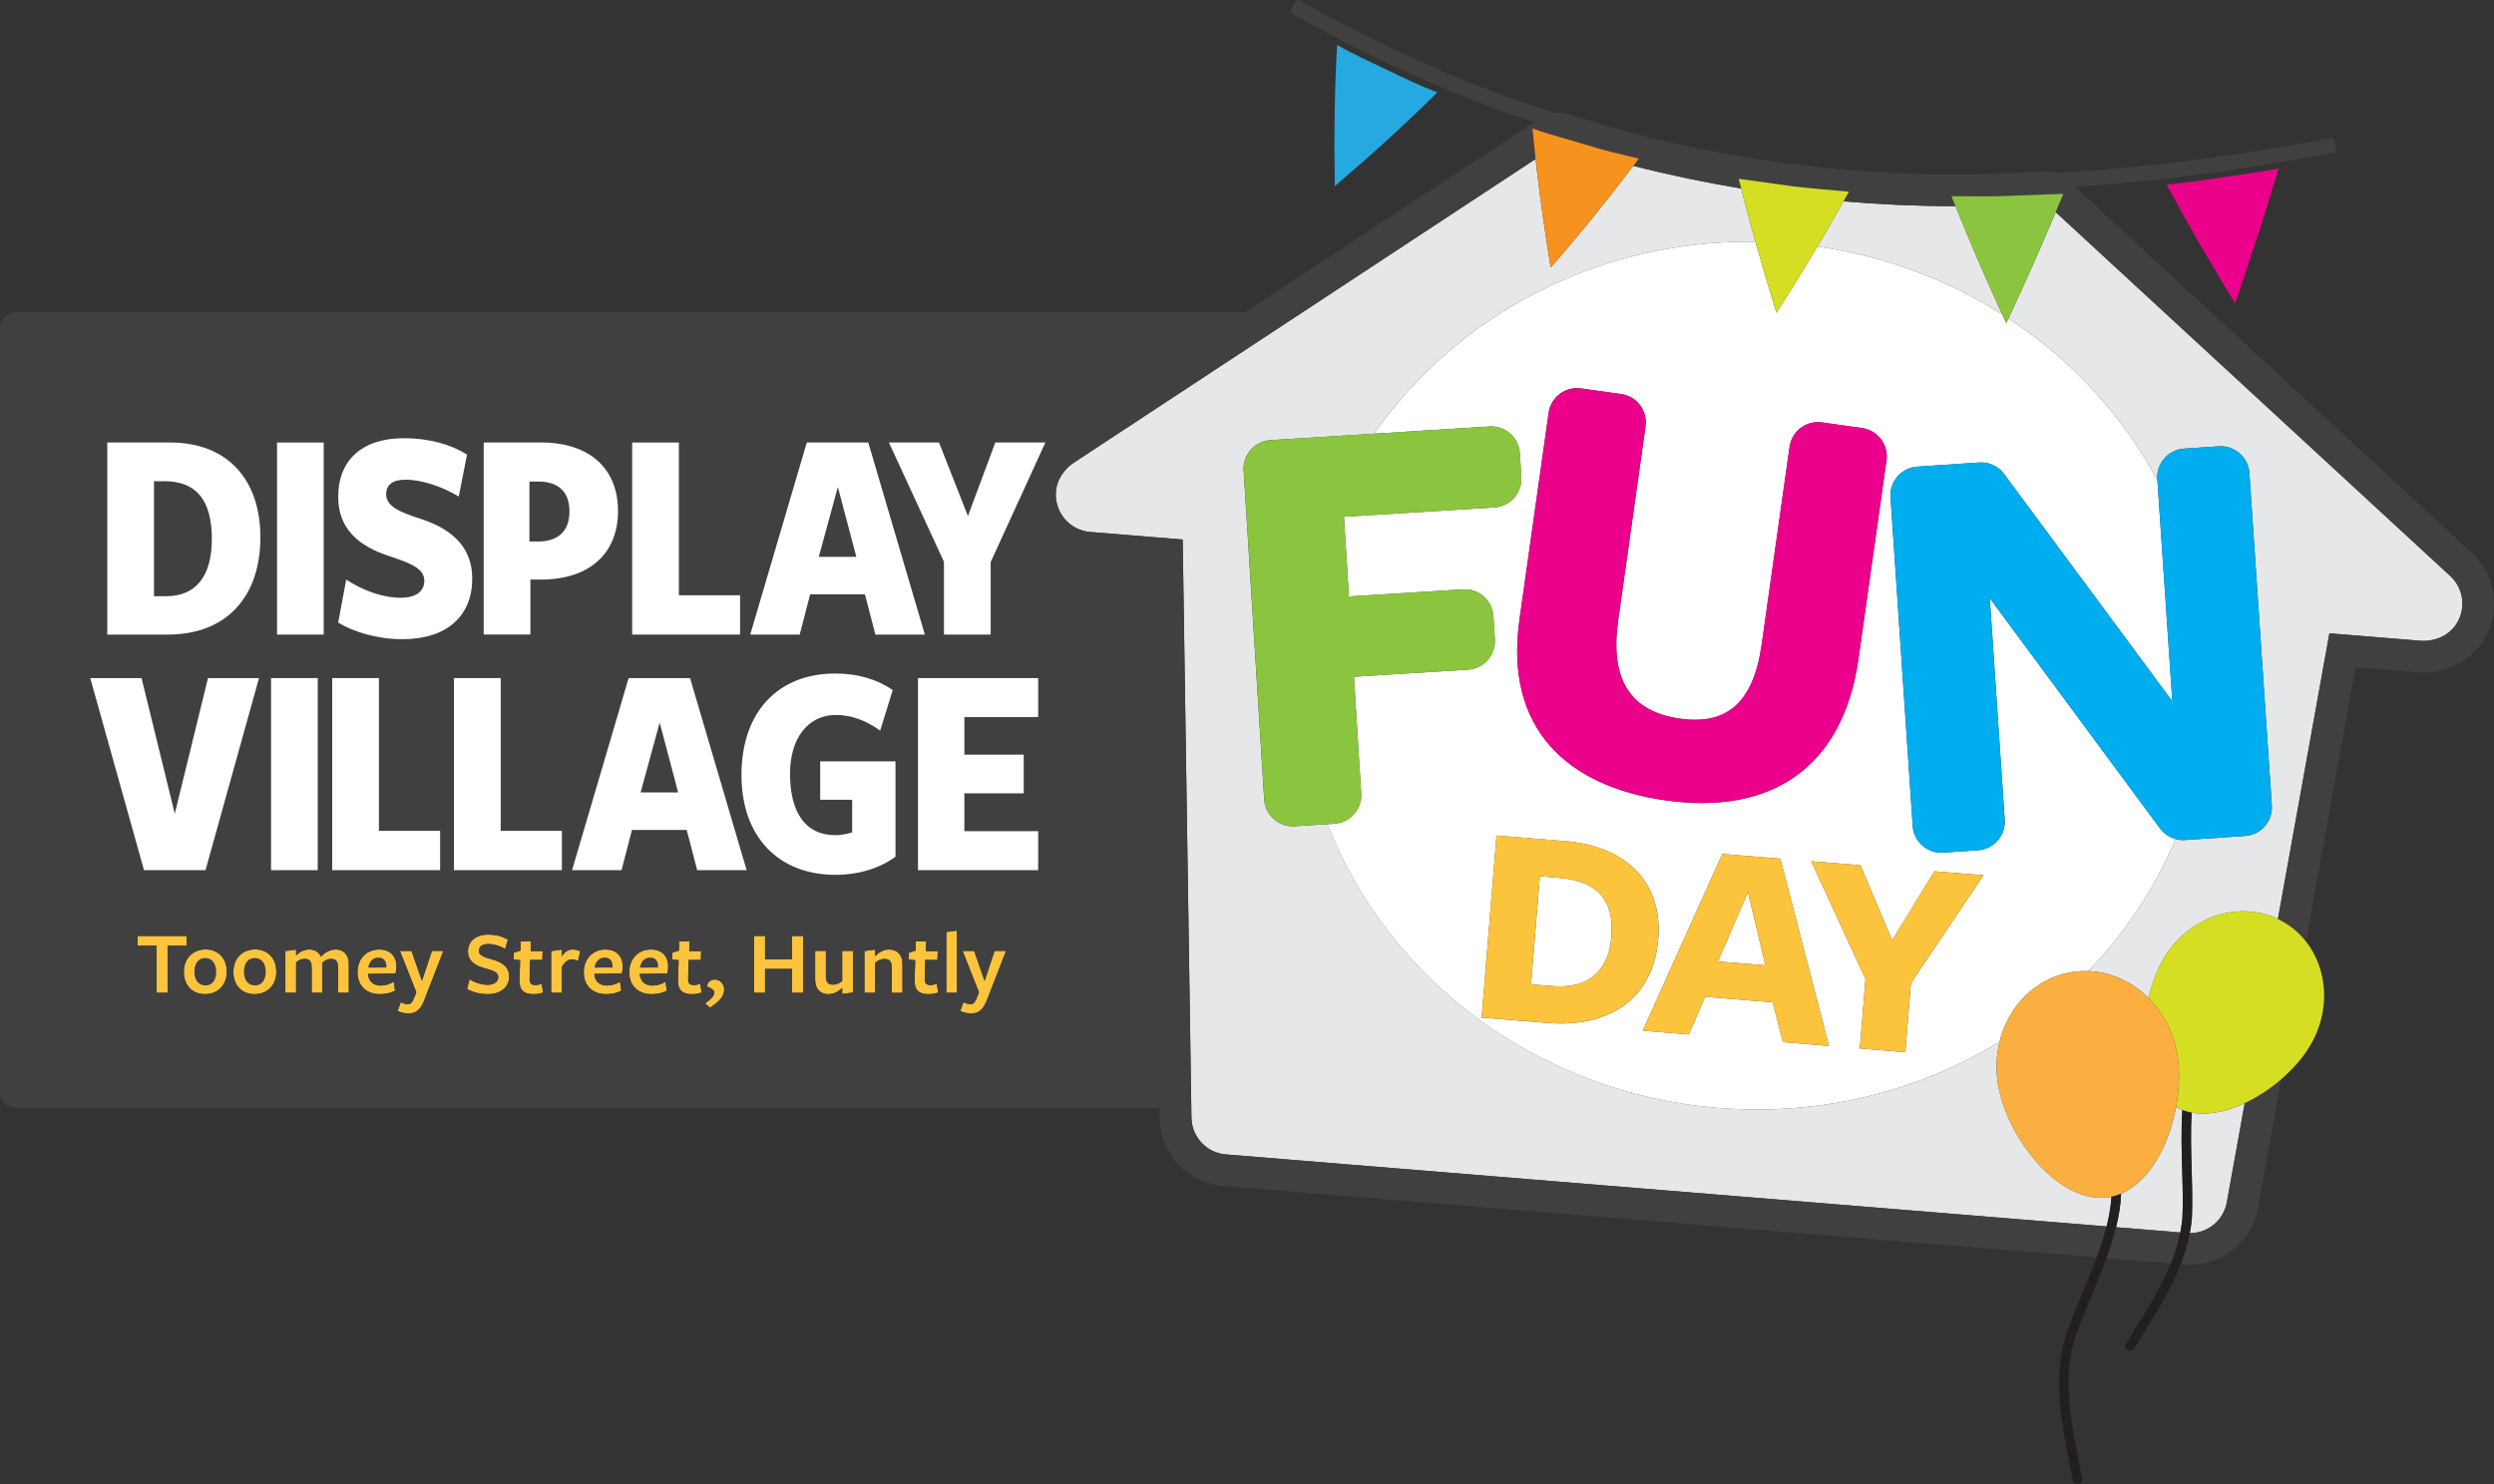 <svg xmlns="http://www.w3.org/2000/svg" id="b" width="791.66" height="471.2" viewBox="0 0 791.66 471.2"><rect x="0" y="0" width="791.66" height="471.2" fill="#333333" stroke="none"/><g id="c"><path d="M67.24,171.15c0-12.4-4.98-18.35-15.03-18.35h-3.32v36.5h3.9c8.88,0,14.45-6.05,14.45-18.15Z" style="fill:#404041;"></path><path d="M191.92,304.06c-1.88,0-3,1.53-3.18,3.18l5.72-.03v-.23c0-1.79-.78-2.92-2.54-2.92Z" style="fill:#404041;"></path><polygon points="203.35 251.61 215.25 251.61 209.4 229.46 203.35 251.61" style="fill:#404041;"></polygon><path d="M206.35,304.06c-1.88,0-3,1.53-3.18,3.18l5.72-.03v-.23c0-1.79-.78-2.92-2.54-2.92Z" style="fill:#404041;"></path><polygon points="265.96 154.65 259.91 176.81 271.82 176.81 265.96 154.65" style="fill:#404041;"></polygon><path d="M180.75,162.36c0-6.15-3.42-9.47-9.96-9.47h-2.73v19.03h2.73c6.54,0,9.96-3.32,9.96-9.56Z" style="fill:#404041;"></path><path d="M120.09,304.06c-1.88,0-3,1.53-3.18,3.18l5.72-.03v-.23c0-1.79-.78-2.92-2.54-2.92Z" style="fill:#404041;"></path><path d="M65.15,304.2c-2.23,0-3.44,1.79-3.44,4.36s1.27,4.33,3.49,4.33,3.41-1.73,3.41-4.3-1.27-4.39-3.47-4.39Z" style="fill:#404041;"></path><path d="M80.87,304.2c-2.23,0-3.44,1.79-3.44,4.36s1.27,4.33,3.49,4.33,3.41-1.73,3.41-4.3-1.27-4.39-3.47-4.39Z" style="fill:#404041;"></path><polygon points="59.24 297.18 43.67 297.18 43.67 300.27 49.71 300.27 49.71 315.23 53.2 315.23 53.2 300.27 59.24 300.27 59.24 297.18" style="fill:#fcc33d;"></polygon><path d="M65.26,301.45c-3.93,0-6.9,2.75-6.9,7.14s2.83,7.07,6.73,7.07,6.9-2.74,6.9-7.1-2.8-7.11-6.73-7.11ZM65.2,312.89c-2.22,0-3.49-1.79-3.49-4.33s1.21-4.36,3.44-4.36,3.47,1.82,3.47,4.39-1.21,4.3-3.41,4.3Z" style="fill:#fcc33d;"></path><path d="M80.98,301.45c-3.93,0-6.9,2.75-6.9,7.14s2.83,7.07,6.73,7.07,6.9-2.74,6.9-7.1-2.8-7.11-6.73-7.11ZM80.93,312.89c-2.22,0-3.49-1.79-3.49-4.33s1.21-4.36,3.44-4.36,3.47,1.82,3.47,4.39-1.21,4.3-3.41,4.3Z" style="fill:#fcc33d;"></path><path d="M106.62,301.48c-1.82,0-3.41.84-4.74,2.28-.66-1.5-2.02-2.28-3.64-2.28s-3,.66-4.25,1.9v-1.88l-3.41.46v13.26h3.41v-9.65c.64-.61,1.56-1.1,2.77-1.1,1.42,0,2.17.69,2.17,2.66v8.09h3.41v-9.56c.67-.58,1.59-1.18,2.77-1.18,1.42,0,2.2.69,2.2,2.66v8.09h3.41v-9.13c0-2.89-1.59-4.62-4.1-4.62Z" style="fill:#fcc33d;"></path><path d="M120.35,301.48c-3.99,0-6.87,2.89-6.87,7.22s2.83,6.96,7.11,6.96c1.79,0,3.55-.4,4.82-1.1l-.43-2.83c-1.21.75-2.75,1.21-4.16,1.21-2.37,0-3.84-1.48-3.99-3.64v-.08s8.69-.12,8.72-.12c.17-.58.29-1.5.29-2.22,0-3.27-1.96-5.4-5.49-5.4ZM122.64,307.2l-5.72.03c.17-1.65,1.3-3.18,3.18-3.18,1.76,0,2.54,1.13,2.54,2.92v.23Z" style="fill:#fcc33d;"></path><path d="M133.94,311.45l-3.32-9.54h-3.67l5.2,13.14-.58,1.53c-.72,1.82-1.24,2.25-2.23,2.25-.69,0-1.33-.26-2.11-.64l-1.01,2.8c1.07.49,2.17.78,3.38.78,2.46,0,3.96-1.1,5.29-4.74l.78-2.08,5.08-13.06h-3.64l-3.18,9.54Z" style="fill:#fcc33d;"></path><path d="M156.11,304.6c-2.48-.66-4.1-1.24-4.1-2.72,0-1.24.92-2.14,3.03-2.14,1.7,0,3.73.61,5.32,1.56l.87-2.97c-1.73-.98-3.75-1.59-6.21-1.59-4.01,0-6.47,2.14-6.47,5.34,0,3.55,3,4.71,5.61,5.43,2.66.72,4.01,1.27,4.01,2.77s-1.39,2.4-3.35,2.4c-2.17,0-4.07-.72-5.75-1.73l-.81,3.03c1.7,1.04,4.1,1.68,6.5,1.68,4.25,0,6.87-2.34,6.87-5.63s-2.8-4.68-5.52-5.43Z" style="fill:#fcc33d;"></path><path d="M169.87,312.78c-1.16,0-1.79-.58-1.76-1.82l.17-6.15h3.87l.09-2.8h-3.76l.06-3.12h-3.29l-.06,2.95-2.08.66-.09,2.17,2.08.23-.2,6.27c-.12,3.21,1.44,4.51,4.42,4.51,1.16,0,2.08-.17,3.09-.52l-.46-2.77c-.69.23-1.39.41-2.08.41Z" style="fill:#fcc33d;"></path><path d="M178.37,303.68v-2.17l-3.41.49v13.23h3.41v-8.23c.9-1.62,1.99-2.37,3.18-2.37.64,0,1.27.17,1.91.52l.75-3.06c-.72-.43-1.56-.61-2.37-.61-1.56,0-2.63.78-3.47,2.2Z" style="fill:#fcc33d;"></path><path d="M192.18,301.48c-3.99,0-6.88,2.89-6.88,7.22s2.83,6.96,7.11,6.96c1.79,0,3.55-.4,4.82-1.1l-.43-2.83c-1.21.75-2.75,1.21-4.16,1.21-2.37,0-3.84-1.48-3.99-3.64v-.08s8.69-.12,8.72-.12c.17-.58.29-1.5.29-2.22,0-3.27-1.97-5.4-5.49-5.4ZM194.46,307.2l-5.72.03c.17-1.65,1.3-3.18,3.18-3.18,1.76,0,2.54,1.13,2.54,2.92v.23Z" style="fill:#fcc33d;"></path><path d="M206.61,301.48c-3.99,0-6.87,2.89-6.87,7.22s2.83,6.96,7.11,6.96c1.79,0,3.55-.4,4.82-1.1l-.43-2.83c-1.21.75-2.75,1.21-4.16,1.21-2.37,0-3.84-1.48-3.99-3.64v-.08s8.69-.12,8.72-.12c.17-.58.29-1.5.29-2.22,0-3.27-1.97-5.4-5.49-5.4ZM208.89,307.2l-5.72.03c.17-1.65,1.3-3.18,3.18-3.18,1.76,0,2.54,1.13,2.54,2.92v.23Z" style="fill:#fcc33d;"></path><path d="M220.19,312.78c-1.16,0-1.79-.58-1.76-1.82l.17-6.15h3.87l.09-2.8h-3.76l.06-3.12h-3.29l-.06,2.95-2.08.66-.09,2.17,2.08.23-.2,6.27c-.12,3.21,1.44,4.51,4.42,4.51,1.16,0,2.08-.17,3.09-.52l-.46-2.77c-.69.23-1.39.41-2.08.41Z" style="fill:#fcc33d;"></path><path d="M226.93,311.02c-1.42,0-2.4.93-2.54,2.17,1.79.78,2.34,1.3,2.34,2.05,0,.98-1.1,2.08-2.92,3.35l1.5,1.36c2.31-1.39,4.56-3.24,4.56-5.75,0-1.76-1.33-3.18-2.95-3.18Z" style="fill:#fcc33d;"></path><polygon points="251.43 304.6 242.85 304.6 242.85 297.18 239.33 297.18 239.33 315.23 242.85 315.23 242.85 307.67 251.43 307.67 251.43 315.23 254.93 315.23 254.93 297.18 251.43 297.18 251.43 304.6" style="fill:#fcc33d;"></polygon><path d="M267.33,311.48c-.64.61-1.7,1.16-2.92,1.16-1.44,0-2.25-.63-2.25-2.6v-8.12h-3.41v9.16c0,2.86,1.59,4.59,4.19,4.59,1.7,0,3.29-.84,4.39-2.02v1.97l3.41-.46v-13.23h-3.41v9.56Z" style="fill:#fcc33d;"></path><path d="M282.19,301.48c-1.62,0-3.21.84-4.39,2.14v-2.11l-3.41.46v13.26h3.41v-9.5c.66-.64,1.76-1.24,2.95-1.24,1.53,0,2.31.66,2.31,2.63v8.12h3.41v-9.16c0-2.86-1.59-4.59-4.28-4.59Z" style="fill:#fcc33d;"></path><path d="M295.29,312.78c-1.16,0-1.79-.58-1.76-1.82l.17-6.15h3.87l.09-2.8h-3.76l.06-3.12h-3.29l-.06,2.95-2.08.66-.09,2.17,2.08.23-.2,6.27c-.12,3.21,1.44,4.51,4.42,4.51,1.16,0,2.08-.17,3.09-.52l-.46-2.77c-.69.23-1.39.41-2.08.41Z" style="fill:#fcc33d;"></path><polygon points="300.38 315.23 303.78 315.23 303.78 295.48 300.38 295.94 300.38 315.23" style="fill:#fcc33d;"></polygon><path d="M312.54,311.45l-3.32-9.54h-3.67l5.2,13.14-.58,1.53c-.72,1.82-1.24,2.25-2.23,2.25-.69,0-1.33-.26-2.11-.64l-1.01,2.8c1.07.49,2.17.78,3.38.78,2.46,0,3.96-1.1,5.29-4.74l.78-2.08,5.08-13.06h-3.64l-3.18,9.54Z" style="fill:#fcc33d;"></path><path d="M673.28,379.01c-.1,3.48-.69,7.05-1.58,10.66l20.38,1.67c.29-1.47.52-2.95.67-4.46.24-4.75.09-9.95-.07-15.45-.18-6.26-.36-12.76.06-18.99-.69-.26-1.35-.58-1.99-.94-2.24,12.02-8.43,23.69-17.47,27.51Z" style="fill:#e6e7e8;"></path><path d="M695.68,371.33c.16,5.56.31,10.82.06,15.76-.15,1.51-.37,2.99-.65,4.45.03,0,.06,0,.09,0,5.68,0,10.63-4.06,11.67-9.73l5.69-31.54c-5.72,2.67-11.66,3.96-16.85,2.99-.35,5.82-.17,11.97,0,18.07Z" style="fill:#e6e7e8;"></path><path d="M684.81,152.46l-.02-.31c-.34-5.02,3.46-9.36,8.47-9.7l11.05-.74c5.02-.34,9.36,3.46,9.7,8.47l7.12,105.55c.34,5.02-3.46,9.36-8.47,9.7l-19.08,1.29c-1.03.07-2.04-.05-3.01-.32-6.54,15.68-16.01,29.84-27.71,41.94,7.19.26,13.96,3.41,19.12,8.56,1.05-4.58,2.68-8.92,4.8-12.5,7.86-13.28,23.7-18.6,36.29-12.59l16.35-90.73,28.84,2.36c.36.03.73.04,1.09.04,4.25,0,8.38-2.02,10.58-5.69,2.97-4.96,1.95-11.12-2.11-14.87l-125.28-115.57c-4.73,11.25-9.72,22.48-14.99,33.74,19.96,13.12,36.23,30.82,47.27,51.37Z" style="fill:#e6e7e8;"></path><path d="M669.66,380.09c-15.7,2.71-32.46-18.49-35.4-35.56-.82-4.74-.61-9.39.45-13.7-25.61,15.63-56.66,23.62-89.41,20.94-57.76-4.72-104.89-41.31-123.92-90.08l-10.43.65c-5.02.31-9.34-3.5-9.66-8.52l-6.53-104.41c-.31-5.02,3.5-9.34,8.52-9.66l32.88-2.05c26.15-37.56,71.08-61.59,121.04-60.96-1.58-5.64-3.08-11.27-4.51-16.9-11.5-1.91-22.92-4.3-34.23-7.19-8.36,11-17.14,21.93-26.24,32.3-1.88-11.63-3.53-22.98-4.8-34.47l-146.52,96.39c-3.32,2.18-5.64,5.77-5.77,9.74-.21,6.52,4.69,11.78,10.9,12.29l29.38,2.4,2.78,183.62c.11,6.1,4.82,11.12,10.9,11.62l279.59,22.87c.83-3.22,1.38-6.39,1.55-9.46-.19.04-.38.09-.58.13Z" style="fill:#e6e7e8;"></path><path d="M635.55,99.81c-5.25-11.29-10.2-22.9-14.84-34.37-.18,0-.36,0-.54,0-11.69,0-23.37-.52-34.99-1.51-2.7,4.78-5.46,9.56-8.29,14.34,21.55,3.07,41.43,10.61,58.67,21.54Z" style="fill:#e6e7e8;"></path><path d="M784.64,175.54l-125.95-116.19c4.53-.29,9.02-.64,13.49-1.06.02,0,.05,0,.07,0,22.08-1.98,45.09-5.27,68.39-9.76.52-.1.88-.59.8-1.12l-.39-2.77c-.04-.27-.19-.51-.41-.67-.22-.16-.5-.22-.77-.17-23.17,4.46-46.03,7.73-67.94,9.69,0,0-.01,0-.02,0-6.4.6-12.85,1.05-19.39,1.39-1.02-.34-2.09-.53-3.18-.53-.24,0-.48,0-.71.03-9.43.67-19,1.01-28.45,1.01-2.5,0-5-.03-7.49-.07-2.83-.08-5.68-.17-8.56-.29,0,0,0,0,0,0-8.33-.36-16.37-.93-24.22-1.67-27.79-2.8-55.21-8.49-81.93-17.03l-.34-.11c-1-.32-2.03-.48-3.06-.48-.35,0-.7.04-1.06.08-6.98-2.19-13.8-4.52-20.39-7.01,0,0,0,0,0,0-20.39-7.82-40.79-17.47-60.63-28.67-.24-.13-.52-.17-.77-.09-.26.08-.48.25-.6.49l-1.31,2.5c-.25.48-.08,1.07.39,1.34,20.04,11.32,40.64,21.06,61.23,28.96,0,0,0,0,.01,0,0,0,0,0,0,0,5.05,1.91,10.21,3.73,15.49,5.46l-91.69,60.32H5.01c-2.77,0-5.01,2.24-5.01,5.01v242.69c0,2.77,2.24,5.01,5.01,5.01h363.09l.05,3.27c.21,11.34,8.86,20.56,20.13,21.48l277.26,22.68c1.23-3.31,2.32-6.6,3.15-9.83l-279.59-22.87c-6.08-.5-10.79-5.52-10.9-11.62l-2.78-183.62-29.38-2.4c-6.21-.51-11.11-5.78-10.9-12.29.13-3.97,2.45-7.56,5.77-9.74l146.52-96.39c-.36-3.22-.69-6.45-.99-9.7,5.51,1.98,11.2,3.4,16.79,5.13,5.58,1.78,11.29,3.08,16.99,4.44-.58.77-1.17,1.54-1.75,2.31,11.31,2.89,22.73,5.28,34.23,7.19-.26-1.03-.54-2.06-.8-3.08l17.45,2.42c5.83.69,11.71,1.11,17.57,1.68-.57,1.02-1.16,2.04-1.74,3.06,11.63.99,23.3,1.51,34.99,1.51.18,0,.36,0,.54,0-.42-1.04-.86-2.1-1.28-3.14,5.92-.05,11.82.2,17.75-.09l17.79-.68c-.8,1.94-1.62,3.88-2.44,5.82l125.28,115.57c4.07,3.75,5.08,9.91,2.11,14.87-2.19,3.67-6.32,5.69-10.58,5.69-.36,0-.73-.01-1.09-.04l-28.84-2.36-16.35,90.73c.67.32,1.34.66,1.99,1.05,2.74,1.62,5.06,3.69,6.94,6.08l15.7-87.1,19.75,1.62c.64.05,1.28.08,1.91.08,7.94,0,15.3-4.05,19.2-10.58,5.31-8.89,3.66-20.42-3.92-27.42ZM298.07,140.5l9.17,23.33,8.69-23.33h15.91l-17.37,37.97v23.03h-14.84v-23.13l-17.47-37.87h15.91ZM256.1,140.5h19.52l17.96,61h-15.71l-3.32-12.78h-17.37l-3.32,12.78h-15.71l17.96-61ZM265.13,213.84c7.13,0,13.37,1.86,18.25,5.27l-4,12.88c-4.49-3.32-9.37-4.98-14.06-4.98-8.78,0-14.54,7.32-14.54,18.64,0,12.3,4.88,19.52,14.35,19.52,1.86,0,3.71-.39,5.37-.88v-10.35h-10.15v-12.2h23.91v30.26c-5.08,3.71-11.61,5.76-19.13,5.76-17.67,0-29.77-11.61-29.77-31.72s11.61-32.21,29.77-32.21ZM200.66,140.5h14.84v48.51h19.42v12.49h-34.26v-61ZM153.52,140.5h18.15c15.91,0,24.5,8.79,24.5,21.77s-8.59,21.77-24.6,21.77h-3.22v17.47h-14.84v-61ZM124.24,176.81c-7.61-2.44-16.89-6.93-16.89-19.13,0-11.32,7.32-18.54,20.79-18.54,8.4,0,15.03,2.05,20.11,5.17l-2.63,13.37c-5.08-3.12-11.81-5.37-16.79-5.37-3.91,0-6.25,1.36-6.25,4.68,0,3.9,4.78,5.76,10.83,7.71,11.42,3.71,16.49,10.05,16.49,19.03,0,11.71-7.91,19.23-22.15,19.23-7.91,0-15.42-2.24-20.4-5.27l2.54-13.66c4.98,3.22,11.13,5.76,17.37,5.76,4.39,0,7.42-1.76,7.42-5.37s-3.61-5.37-10.44-7.61ZM105.45,215.3h14.84v48.51h19.42v12.49h-34.26v-61ZM87.93,140.5h14.83v61h-14.83v-61ZM86.03,215.3h14.83v61h-14.83v-61ZM34.05,140.5h20.01c18.25,0,28.6,11.91,28.6,30.06s-10.54,30.94-29.48,30.94h-19.13v-61ZM44.93,215.3l10.54,43.05,10.54-43.05h16.2l-16.98,61h-19.52l-17.08-61h16.3ZM53.2,315.23h-3.49v-14.96h-6.04v-3.09h15.57v3.09h-6.04v14.96ZM65.09,315.67c-3.9,0-6.73-2.66-6.73-7.07s2.97-7.14,6.9-7.14,6.73,2.72,6.73,7.11-3,7.1-6.9,7.1ZM80.81,315.67c-3.9,0-6.73-2.66-6.73-7.07s2.97-7.14,6.9-7.14,6.73,2.72,6.73,7.11-3,7.1-6.9,7.1ZM110.72,315.23h-3.41v-8.09c0-1.96-.78-2.66-2.2-2.66-1.18,0-2.11.61-2.77,1.18v9.56h-3.41v-8.09c0-1.96-.75-2.66-2.17-2.66-1.21,0-2.14.49-2.77,1.1v9.65h-3.41v-13.26l3.41-.46v1.88c1.24-1.24,2.6-1.9,4.25-1.9s2.98.78,3.64,2.28c1.33-1.44,2.92-2.28,4.74-2.28,2.51,0,4.1,1.73,4.1,4.62v9.13ZM125.55,309.11s-8.72.12-8.72.12v.08c.14,2.17,1.62,3.64,3.99,3.64,1.42,0,2.95-.46,4.16-1.21l.43,2.83c-1.27.69-3.03,1.1-4.82,1.1-4.28,0-7.11-2.71-7.11-6.96s2.89-7.22,6.87-7.22c3.52,0,5.49,2.14,5.49,5.4,0,.72-.12,1.65-.29,2.22ZM135.67,314.98l-.78,2.08c-1.33,3.64-2.83,4.74-5.29,4.74-1.21,0-2.31-.29-3.38-.78l1.01-2.8c.78.38,1.42.64,2.11.64.98,0,1.5-.44,2.23-2.25l.58-1.53-5.2-13.14h3.67l3.32,9.54,3.18-9.54h3.64l-5.08,13.06ZM144.1,215.3h14.84v48.51h19.42v12.49h-34.26v-61ZM154.75,315.67c-2.4,0-4.8-.63-6.5-1.68l.81-3.03c1.68,1.01,3.58,1.73,5.75,1.73,1.96,0,3.35-.95,3.35-2.4s-1.36-2.05-4.01-2.77c-2.6-.72-5.61-1.88-5.61-5.43,0-3.21,2.46-5.34,6.47-5.34,2.46,0,4.48.61,6.21,1.59l-.87,2.97c-1.59-.95-3.61-1.56-5.32-1.56-2.11,0-3.03.9-3.03,2.14,0,1.48,1.62,2.05,4.1,2.72,2.72.75,5.52,1.99,5.52,5.43s-2.63,5.63-6.87,5.63ZM169.32,315.67c-2.97,0-4.54-1.3-4.42-4.51l.2-6.27-2.08-.23.09-2.17,2.08-.66.06-2.95h3.29l-.06,3.12h3.76l-.09,2.8h-3.87l-.17,6.15c-.03,1.24.61,1.82,1.76,1.82.69,0,1.39-.17,2.08-.41l.46,2.77c-1.01.34-1.94.52-3.09.52ZM183.45,305.15c-.63-.35-1.27-.52-1.91-.52-1.18,0-2.28.75-3.18,2.37v8.23h-3.41v-13.23l3.41-.49v2.17c.84-1.42,1.91-2.2,3.47-2.2.81,0,1.65.17,2.37.61l-.75,3.06ZM197.38,309.11s-8.72.12-8.72.12v.08c.14,2.17,1.62,3.64,3.99,3.64,1.42,0,2.95-.46,4.16-1.21l.43,2.83c-1.27.69-3.03,1.1-4.82,1.1-4.28,0-7.11-2.71-7.11-6.96s2.89-7.22,6.88-7.22c3.52,0,5.49,2.14,5.49,5.4,0,.72-.12,1.65-.29,2.22ZM211.81,309.11s-8.72.12-8.72.12v.08c.14,2.17,1.62,3.64,3.99,3.64,1.42,0,2.95-.46,4.16-1.21l.43,2.83c-1.27.69-3.03,1.1-4.82,1.1-4.28,0-7.11-2.71-7.11-6.96s2.89-7.22,6.87-7.22c3.52,0,5.49,2.14,5.49,5.4,0,.72-.12,1.65-.29,2.22ZM219.64,315.67c-2.97,0-4.54-1.3-4.42-4.51l.2-6.27-2.08-.23.09-2.17,2.08-.66.06-2.95h3.29l-.06,3.12h3.76l-.09,2.8h-3.87l-.17,6.15c-.03,1.24.61,1.82,1.76,1.82.69,0,1.39-.17,2.08-.41l.46,2.77c-1.01.34-1.94.52-3.09.52ZM225.31,319.94l-1.5-1.36c1.82-1.27,2.92-2.37,2.92-3.35,0-.75-.55-1.27-2.34-2.05.14-1.24,1.13-2.17,2.54-2.17,1.62,0,2.95,1.42,2.95,3.18,0,2.51-2.25,4.36-4.56,5.75ZM221.31,276.3l-3.32-12.78h-17.37l-3.32,12.78h-15.71l17.96-61h19.52l17.96,61h-15.71ZM254.93,315.23h-3.5v-7.57h-8.58v7.57h-3.52v-18.06h3.52v7.42h8.58v-7.42h3.5v18.06ZM270.74,315.15l-3.41.46v-1.97c-1.1,1.18-2.69,2.02-4.39,2.02-2.6,0-4.19-1.73-4.19-4.59v-9.16h3.41v8.12c0,1.96.81,2.6,2.25,2.6,1.21,0,2.28-.55,2.92-1.16v-9.56h3.41v13.23ZM286.47,315.23h-3.41v-8.12c0-1.96-.78-2.63-2.31-2.63-1.18,0-2.28.61-2.95,1.24v9.5h-3.41v-13.26l3.41-.46v2.11c1.18-1.3,2.77-2.14,4.39-2.14,2.69,0,4.28,1.73,4.28,4.59v9.16ZM294.74,315.67c-2.97,0-4.54-1.3-4.42-4.51l.2-6.27-2.08-.23.09-2.17,2.08-.66.06-2.95h3.29l-.06,3.12h3.76l-.09,2.8h-3.87l-.17,6.15c-.03,1.24.61,1.82,1.76,1.82.69,0,1.39-.17,2.08-.41l.46,2.77c-1.01.34-1.94.52-3.09.52ZM303.78,315.23h-3.41v-19.3l3.41-.46v19.76ZM314.27,314.98l-.78,2.08c-1.33,3.64-2.83,4.74-5.29,4.74-1.21,0-2.31-.29-3.38-.78l1.01-2.8c.78.38,1.42.64,2.11.64.98,0,1.5-.44,2.23-2.25l.58-1.53-5.2-13.14h3.67l3.32,9.54,3.18-9.54h3.64l-5.08,13.06ZM329.55,227.7h-23.43v11.91h18.84v12.3h-18.84v12.01h23.43v12.4h-38.16v-61h38.16v12.4Z" style="fill:#404041;"></path><path d="M692.08,391.33l-20.38-1.67c-.81,3.26-1.87,6.56-3.06,9.84l20.45,1.67c1.29-3.19,2.32-6.46,2.99-9.84Z" style="fill:#404041;"></path><path d="M712.53,350.27l-5.69,31.54c-1.04,5.68-5.99,9.73-11.67,9.73-.03,0-.06,0-.09,0-.65,3.41-1.64,6.7-2.88,9.89l1.17.1c.6.05,1.2.07,1.8.07,10.58,0,19.65-7.56,21.55-17.97l7.38-40.91c-3.51,3.02-7.48,5.64-11.58,7.56Z" style="fill:#404041;"></path><path d="M82.66,170.56c0-18.15-10.35-30.06-28.6-30.06h-20.01v61h19.13c18.93,0,29.48-12.2,29.48-30.94ZM48.89,189.3v-36.5h3.32c10.05,0,15.03,5.95,15.03,18.35s-5.56,18.15-14.45,18.15h-3.9Z" style="fill:#fff;"></path><rect x="87.93" y="140.5" width="14.83" height="61" style="fill:#fff;"></rect><path d="M127.26,189.79c-6.25,0-12.4-2.54-17.37-5.76l-2.54,13.66c4.98,3.02,12.49,5.27,20.4,5.27,14.25,0,22.15-7.51,22.15-19.23,0-8.98-5.08-15.32-16.49-19.03-6.05-1.95-10.83-3.81-10.83-7.71,0-3.32,2.34-4.68,6.25-4.68,4.98,0,11.71,2.24,16.79,5.37l2.63-13.37c-5.08-3.12-11.71-5.17-20.11-5.17-13.47,0-20.79,7.22-20.79,18.54,0,12.2,9.27,16.69,16.89,19.13,6.83,2.25,10.44,4,10.44,7.61s-3.03,5.37-7.42,5.37Z" style="fill:#fff;"></path><path d="M168.36,184.03h3.22c16.01,0,24.6-8.69,24.6-21.77s-8.59-21.77-24.5-21.77h-18.15v61h14.84v-17.47ZM168.06,152.9h2.73c6.54,0,9.96,3.32,9.96,9.47s-3.42,9.56-9.96,9.56h-2.73v-19.03Z" style="fill:#fff;"></path><polygon points="234.92 189.01 215.5 189.01 215.5 140.5 200.66 140.5 200.66 201.5 234.92 201.5 234.92 189.01" style="fill:#fff;"></polygon><path d="M257.18,188.72h17.37l3.32,12.78h15.71l-17.96-61h-19.52l-17.96,61h15.71l3.32-12.78ZM265.96,154.65l5.86,22.15h-11.91l6.05-22.15Z" style="fill:#fff;"></path><polygon points="299.63 201.5 314.47 201.5 314.47 178.47 331.84 140.5 315.93 140.5 307.25 163.83 298.07 140.5 282.16 140.5 299.63 178.37 299.63 201.5" style="fill:#fff;"></polygon><polygon points="65.24 276.3 82.22 215.3 66.02 215.3 55.48 258.35 44.93 215.3 28.64 215.3 45.71 276.3 65.24 276.3" style="fill:#fff;"></polygon><rect x="86.03" y="215.3" width="14.83" height="61" style="fill:#fff;"></rect><polygon points="139.71 263.81 120.28 263.81 120.28 215.3 105.45 215.3 105.45 276.3 139.71 276.3 139.71 263.81" style="fill:#fff;"></polygon><polygon points="178.36 263.81 158.94 263.81 158.94 215.3 144.1 215.3 144.1 276.3 178.36 276.3 178.36 263.81" style="fill:#fff;"></polygon><path d="M199.54,215.3l-17.96,61h15.71l3.32-12.78h17.37l3.32,12.78h15.71l-17.96-61h-19.52ZM203.35,251.61l6.05-22.15,5.86,22.15h-11.91Z" style="fill:#fff;"></path><path d="M265.13,277.77c7.52,0,14.06-2.05,19.13-5.76v-30.26h-23.91v12.2h10.15v10.35c-1.66.49-3.51.88-5.37.88-9.47,0-14.35-7.22-14.35-19.52,0-11.32,5.76-18.64,14.54-18.64,4.69,0,9.57,1.66,14.06,4.98l4-12.88c-4.88-3.42-11.13-5.27-18.25-5.27-18.15,0-29.77,12.2-29.77,32.21s12.1,31.72,29.77,31.72Z" style="fill:#fff;"></path><polygon points="291.39 276.3 329.55 276.3 329.55 263.91 306.12 263.91 306.12 251.9 324.96 251.9 324.96 239.61 306.12 239.61 306.12 227.7 329.55 227.7 329.55 215.3 291.39 215.3 291.39 276.3" style="fill:#fff;"></polygon><polygon points="545.31 305.28 560.39 306.52 554.84 283.26 545.31 305.28" style="fill:#fff;"></polygon><path d="M657.36,308.71c1.85-.32,3.69-.43,5.5-.37,11.7-12.09,21.16-26.26,27.71-41.94-1.94-.53-3.69-1.69-4.92-3.35l-54.04-73.1,4.74,70.32c.34,5.02-3.45,9.36-8.47,9.7l-11.04.75c-5.02.34-9.36-3.45-9.7-8.47l-7.04-104.38c-.34-5.02,3.45-9.36,8.47-9.7l19.67-1.33c3.1-.21,6.09,1.17,7.93,3.67l53.38,72.16-4.74-70.21c-11.03-20.55-27.31-38.26-47.27-51.37-.24.51-.47,1.01-.7,1.52-.44-.93-.86-1.87-1.29-2.8-17.24-10.93-37.11-18.47-58.67-21.54-4.19,7.08-8.51,14.13-12.97,21.07-2.37-7.55-4.6-15.08-6.71-22.6-49.96-.64-94.88,23.4-121.04,60.96l36.62-2.29c5.02-.31,9.34,3.5,9.65,8.52l.47,7.52c.31,5.02-3.5,9.34-8.52,9.66l-47.79,2.98,1.58,25.3,36.22-2.26c5.02-.31,9.34,3.5,9.65,8.52l.46,7.32c.31,5.02-3.5,9.34-8.52,9.66l-36.22,2.26,2.31,37c.31,5.02-3.5,9.34-8.52,9.66l-2.19.14c19.03,48.77,66.16,85.36,123.92,90.08,32.75,2.68,63.8-5.31,89.41-20.94,2.76-11.24,11.3-20.16,22.65-22.12ZM482.32,196.77l9.27-65.7c.7-4.98,5.31-8.45,10.29-7.74l12.71,1.79c4.98.7,8.45,5.31,7.74,10.29l-8.69,61.62c-2.58,18.29,3.46,28.87,19.62,31.15,14.59,2.06,23.28-4.65,25.94-23.53-.05.3,6.13-43.45,8.86-62.79.7-4.98,5.31-8.44,10.29-7.74l12.72,1.79c4.98.7,8.45,5.3,7.75,10.28-2.71,19.22-8.83,62.54-8.89,62.99-4.97,35.22-28.43,49.57-61.12,44.96-31.72-4.47-51.31-23.12-46.48-57.37ZM491.03,324.78c-.28-.02-20.71-1.69-20.71-1.69l4.73-57.8s17.76,1.45,21.73,1.78c20.34,1.66,30.99,13.89,29.58,31.1-1.45,17.76-14.15,28.35-35.33,26.62ZM565.94,330.9l-3.25-12.65-21.45-1.75-5.17,11.96-14.62-1.2,25.26-56.12,18.41,1.51,15.44,59.45-14.62-1.2ZM606.57,312.16l-1.79,21.92-14.42-1.18,1.8-22.01-17.24-37.44,15.63,1.28,10.07,23.82,13.43-21.9,15.54,1.27-23.01,34.24Z" style="fill:#fff;"></path><path d="M494.89,278.72l-6.1-.5-2.81,34.32,6.84.56c10.63.87,17.74-4.05,18.68-15.6.98-11.93-4.59-17.79-16.62-18.77Z" style="fill:#fff;"></path><path d="M496.77,267.06c-3.98-.33-21.73-1.78-21.73-1.78l-4.73,57.8s20.43,1.67,20.71,1.69c21.18,1.73,33.87-8.86,35.33-26.62,1.41-17.2-9.23-29.43-29.58-31.1ZM511.51,297.5c-.95,11.56-8.05,16.47-18.68,15.6l-6.84-.56,2.81-34.32,6.1.5c12.02.98,17.59,6.84,16.62,18.77Z" style="fill:#fcc33d;"></path><path d="M546.71,271.14l-25.26,56.12,14.62,1.2,5.17-11.96,21.45,1.75,3.25,12.65,14.62,1.2-15.44-59.45-18.41-1.51ZM545.31,305.28l9.53-22.03,5.54,23.26-15.07-1.23Z" style="fill:#fcc33d;"></path><polygon points="600.61 298.54 590.54 274.73 574.91 273.45 592.15 310.89 590.35 332.9 604.78 334.08 606.57 312.16 629.58 277.92 614.04 276.65 600.61 298.54" style="fill:#fcc33d;"></polygon><path d="M432.1,251.89l-2.31-37,36.22-2.26c5.02-.31,8.83-4.64,8.52-9.66l-.46-7.32c-.31-5.02-4.64-8.83-9.65-8.52l-36.22,2.26-1.58-25.3,47.79-2.98c5.02-.31,8.83-4.64,8.52-9.66l-.47-7.52c-.31-5.02-4.64-8.83-9.65-8.52l-36.62,2.29-32.88,2.05c-5.02.31-8.83,4.64-8.52,9.66l6.53,104.41c.31,5.02,4.64,8.83,9.66,8.52l10.43-.65,2.19-.14c5.02-.31,8.83-4.64,8.52-9.66Z" style="fill:#8bc53f;"></path><path d="M528.8,254.14c32.69,4.61,56.15-9.74,61.12-44.96.07-.45,6.18-43.78,8.89-62.99.7-4.98-2.77-9.57-7.75-10.28l-12.72-1.79c-4.98-.7-9.58,2.76-10.29,7.74-2.73,19.34-8.9,63.09-8.86,62.79-2.66,18.88-11.35,25.59-25.94,23.53-16.16-2.28-22.21-12.86-19.62-31.15l8.69-61.62c.7-4.98-2.76-9.59-7.74-10.29l-12.71-1.79c-4.98-.7-9.58,2.76-10.29,7.74l-9.27,65.7c-4.83,34.24,14.76,52.89,46.48,57.37Z" style="fill:#eb008b;"></path><path d="M636.17,150.51c-1.85-2.5-4.84-3.88-7.93-3.67l-19.67,1.33c-5.02.34-8.81,4.68-8.47,9.7l7.04,104.38c.34,5.02,4.68,8.81,9.7,8.47l11.04-.75c5.02-.34,8.81-4.68,8.47-9.7l-4.74-70.32,54.04,73.1c1.23,1.67,2.98,2.82,4.92,3.35.97.27,1.98.39,3.01.32l19.08-1.29c5.02-.34,8.81-4.68,8.47-9.7l-7.12-105.55c-.34-5.02-4.68-8.81-9.7-8.47l-11.05.74c-5.02.34-8.81,4.68-8.47,9.7l.02.31,4.74,70.21-53.38-72.16Z" style="fill:#00adee;"></path><path d="M687.72,58.6c3.45,6.36,7,12.71,10.63,19.05,3.63,6.25,7.33,12.46,11.12,18.68,4.94-14.32,9.56-28.37,13.81-42.83-5.91,1.17-11.85,1.87-17.77,2.79l-8.89,1.3-8.9,1Z" style="fill:#eb008b;"></path><path d="M636.84,102.61c.24-.51.47-1.01.7-1.52,5.27-11.26,10.26-22.49,14.99-33.74.82-1.94,1.64-3.88,2.44-5.82l-17.79.68c-5.93.28-11.84.04-17.75.09.42,1.04.85,2.09,1.28,3.14,4.64,11.47,9.59,23.09,14.84,34.37.43.93.85,1.88,1.29,2.8Z" style="fill:#8bc53f;"></path><path d="M563.92,99.34c4.46-6.95,8.77-14,12.97-21.07,2.83-4.78,5.59-9.56,8.29-14.34.58-1.02,1.17-2.04,1.74-3.06-5.85-.57-11.73-.99-17.57-1.68l-17.45-2.42c.26,1.03.53,2.06.8,3.08,1.43,5.62,2.93,11.25,4.51,16.9,2.11,7.52,4.34,15.05,6.71,22.6Z" style="fill:#d6de23;"></path><path d="M518.47,52.66c.58-.77,1.17-1.54,1.75-2.31-5.7-1.36-11.41-2.66-16.99-4.44-5.59-1.73-11.28-3.14-16.79-5.13.3,3.25.63,6.48.99,9.7,1.28,11.49,2.92,22.84,4.8,34.47,9.1-10.37,17.88-21.3,26.24-32.3Z" style="fill:#f6921e;"></path><path d="M440.19,22.13c-5.29-2.54-10.65-4.92-15.76-7.85-.84,15.03-.98,29.74-.73,44.83,11.24-9.56,22.03-19.35,32.53-29.76-5.46-2.12-10.75-4.66-16.04-7.21Z" style="fill:#26a9e0;"></path><path d="M695.09,391.54c.28-1.46.51-2.94.65-4.45.25-4.94.1-10.19-.06-15.76-.18-6.1-.35-12.25,0-18.07-1.01-.19-1.99-.47-2.93-.83-.43,6.23-.24,12.73-.06,18.99.16,5.5.31,10.7.07,15.45-.15,1.51-.38,2.99-.67,4.46-.67,3.38-1.7,6.65-2.99,9.84-3,7.44-7.36,14.41-11.64,21.24-.88,1.4-1.75,2.8-2.61,4.2-.43.71-.21,1.63.49,2.06.25.15.52.22.79.22.5,0,1-.25,1.28-.71.86-1.39,1.73-2.78,2.6-4.18,4.51-7.21,9.12-14.59,12.21-22.58,1.23-3.19,2.22-6.47,2.88-9.89Z" style="fill:#231f20;"></path><path d="M725.05,292.86c-.65-.39-1.32-.73-1.99-1.05-12.59-6.01-28.43-.69-36.29,12.59-2.12,3.58-3.75,7.91-4.8,12.5,4.59,4.58,7.92,10.73,9.14,17.82.88,5.11.71,10.98-.37,16.77.65.36,1.31.68,1.99.94.95.36,1.92.64,2.93.83,5.19.96,11.13-.32,16.85-2.99,4.09-1.91,8.07-4.53,11.58-7.56,3.77-3.25,7-6.96,9.24-10.74,6.52-11.01,5.6-24.19-1.35-33.02-1.88-2.39-4.2-4.46-6.94-6.08Z" style="fill:#d6de23;"></path><path d="M671.7,389.66c.89-3.61,1.48-7.18,1.58-10.66-.98.41-1.99.73-3.04.95-.17,3.07-.72,6.23-1.55,9.46-.83,3.23-1.92,6.52-3.15,9.83-1.37,3.69-2.91,7.4-4.44,11.1-2.13,5.14-4.14,10-5.68,14.77-3.67,13.39-.99,26.94,1.6,40.03.32,1.62.64,3.23.94,4.83.14.72.77,1.22,1.47,1.22.09,0,.19,0,.28-.03.81-.16,1.35-.94,1.19-1.75-.31-1.61-.63-3.23-.95-4.86-2.52-12.76-5.13-25.95-1.67-38.59,1.49-4.59,3.48-9.39,5.58-14.48,1.62-3.92,3.29-7.95,4.76-11.99,1.19-3.28,2.25-6.57,3.06-9.84Z" style="fill:#231f20;"></path><path d="M657.36,308.71c-11.35,1.96-19.89,10.88-22.65,22.12-1.06,4.31-1.27,8.97-.45,13.7,2.94,17.07,19.7,38.27,35.4,35.56.2-.03.38-.09.58-.13,1.04-.22,2.06-.54,3.04-.95,9.04-3.82,15.23-15.49,17.47-27.51,1.08-5.79,1.25-11.66.37-16.77-1.22-7.09-4.55-13.24-9.14-17.82-5.16-5.15-11.93-8.31-19.12-8.56-1.81-.06-3.65.05-5.5.37Z" style="fill:#faaf40;"></path></g></svg>
